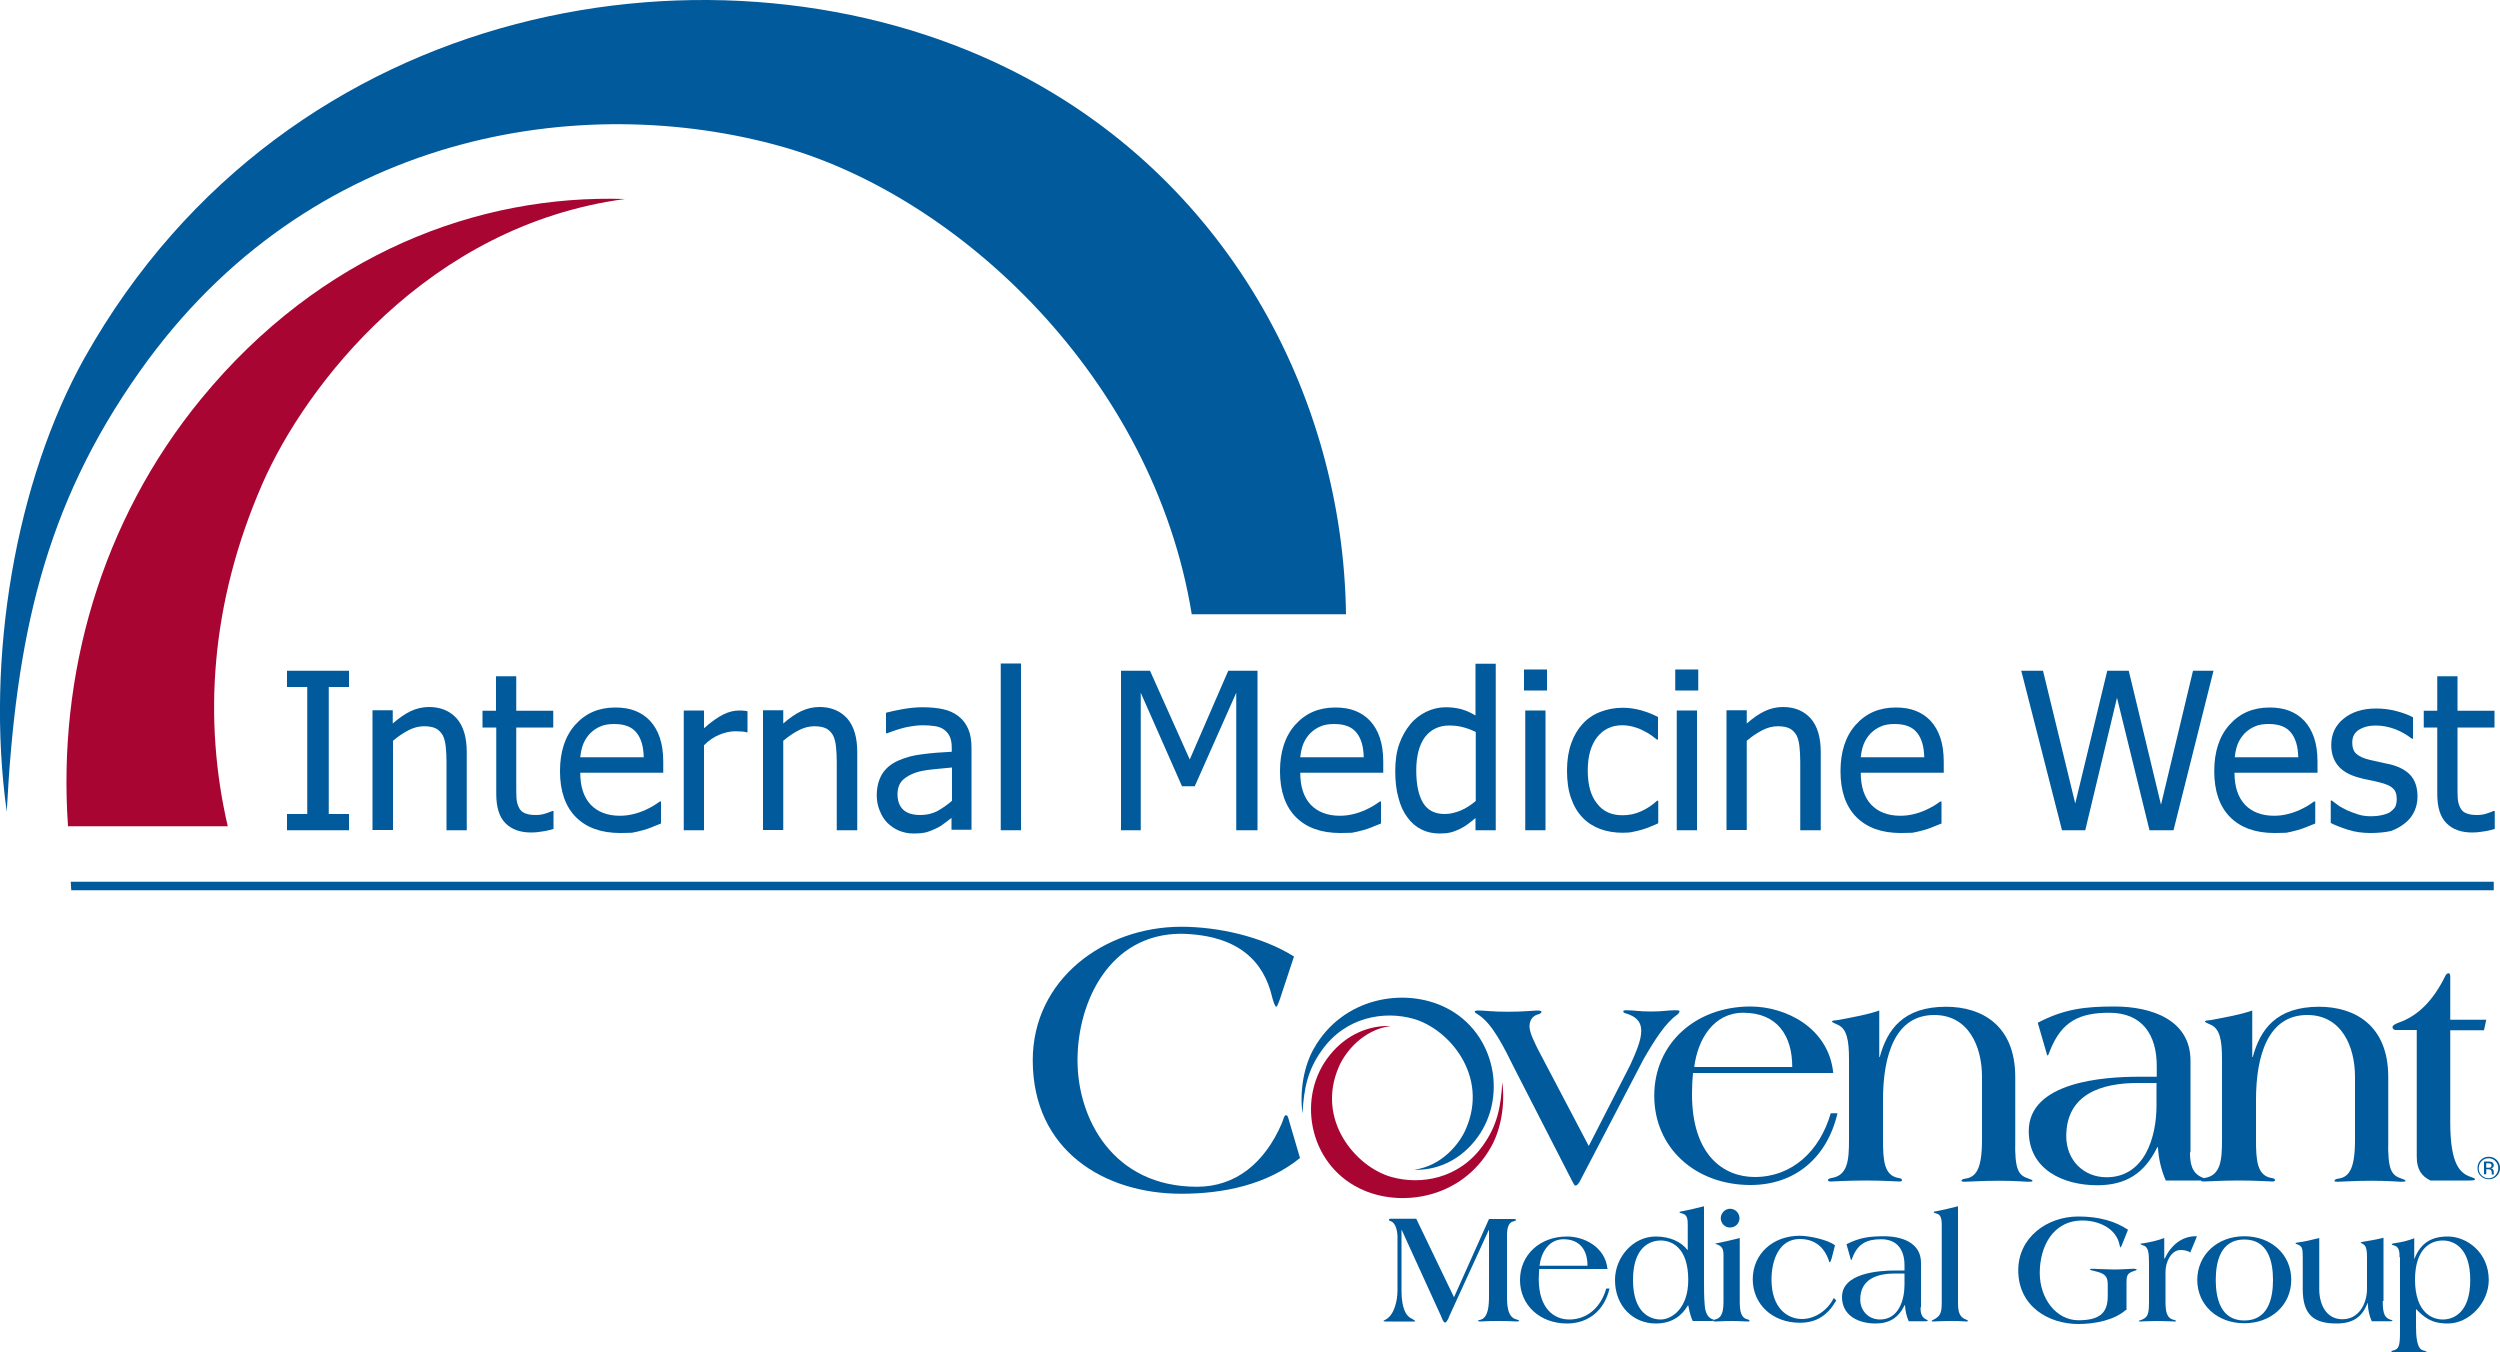 <?xml version="1.0" encoding="utf-8"?>
<!-- Generator: Adobe Illustrator 22.1.0, SVG Export Plug-In . SVG Version: 6.00 Build 0)  -->
<svg version="1.1" id="Layer_1" xmlns="http://www.w3.org/2000/svg" xmlns:xlink="http://www.w3.org/1999/xlink" x="0px" y="0px"
	 viewBox="0 0 1000 541" style="enable-background:new 0 0 1000 541;" xml:space="preserve">
<style type="text/css">
	.st0{fill:#A90533;}
	.st1{fill:#005A9C;}
</style>
<g>
	<path class="st0" d="M105,193.4c17.1-39,65.9-103.2,145-113.8c-58.6-1.9-121.8,21.8-169.5,79.9c-40.3,49.1-57.5,110.7-53.3,171
		h63.9C81.4,288.6,83.8,241.9,105,193.4z"/>
	<polygon class="st1" points="997.5,352.7 28.3,352.7 28.5,356.1 997.5,356.1 	"/>
	<path class="st1" d="M312.6,58.6c71.2,20,148.8,92.8,164.1,187.1h61.7c-1.2-88-48.1-175.2-135-218.2C289.1-29,115.6-2.2,33.9,143
		C6.3,192.3-5.9,263.1,2.7,324.7c3.6-69.5,14.9-122,53.1-176C123.9,52.1,233.3,36.3,312.6,58.6z"/>
	<g>
		<path class="st1" d="M139.6,332.1h-24.8v-6.5h8.1v-50.8h-8.1v-6.5h24.8v6.5h-8.1v50.8h8.1V332.1z"/>
		<path class="st1" d="M186.7,332.1h-8.1v-27.3c0-2.2-0.1-4.2-0.3-6.1c-0.2-1.9-0.6-3.4-1.2-4.6c-0.7-1.2-1.6-2.1-2.7-2.7
			c-1.2-0.6-2.8-0.9-4.8-0.9c-2,0-4.1,0.5-6.2,1.6c-2.1,1.1-4.2,2.5-6.2,4.2v35.7H149v-47.9h8.1v5.3c2.4-2.1,4.8-3.8,7.1-4.9
			c2.3-1.1,4.8-1.7,7.4-1.7c4.7,0,8.4,1.6,11.1,4.6c2.7,3.1,4,7.6,4,13.5V332.1z"/>
		<path class="st1" d="M212.5,333c-4.4,0-7.8-1.2-10.3-3.7c-2.5-2.5-3.7-6.4-3.7-11.8v-26.5H193v-6.7h5.4v-13.8h8.1v13.8h14.8v6.7
			h-14.8v22.8c0,2.4,0,4.3,0.1,5.6c0.1,1.3,0.4,2.5,1,3.7c0.5,1,1.3,1.8,2.4,2.2c1.1,0.5,2.6,0.7,4.4,0.7c1.3,0,2.6-0.2,3.8-0.6
			c1.2-0.4,2.1-0.7,2.7-1h0.5v7.2c-1.5,0.4-3,0.8-4.6,1C215.2,332.9,213.8,333,212.5,333z"/>
		<path class="st1" d="M248.1,333.2c-7.6,0-13.5-2.1-17.8-6.4c-4.2-4.3-6.3-10.4-6.3-18.3c0-7.8,2-14,6.1-18.6
			c4.1-4.6,9.4-6.9,16-6.9c3,0,5.6,0.4,7.9,1.3c2.3,0.9,4.3,2.2,6,4c1.7,1.8,3,4.1,3.9,6.7c0.9,2.6,1.4,5.9,1.4,9.7v4.4h-33.2
			c0,5.6,1.4,9.8,4.2,12.8c2.8,2.9,6.7,4.4,11.6,4.4c1.8,0,3.5-0.2,5.2-0.6c1.7-0.4,3.2-0.9,4.6-1.5c1.5-0.7,2.7-1.3,3.7-1.9
			c1-0.6,1.8-1.2,2.5-1.7h0.5v8.8c-0.9,0.4-2.1,0.8-3.5,1.4c-1.4,0.6-2.7,1-3.8,1.3c-1.6,0.4-3,0.8-4.3,1
			C251.7,333.1,250.1,333.2,248.1,333.2z M257.5,302.8c-0.1-2.2-0.3-4-0.8-5.6c-0.5-1.6-1.1-2.9-2-4c-0.9-1.2-2.1-2.1-3.6-2.7
			c-1.5-0.6-3.3-0.9-5.5-0.9c-2.1,0-4,0.3-5.5,1c-1.5,0.6-2.9,1.6-4.1,2.8c-1.2,1.3-2.1,2.7-2.7,4.2c-0.6,1.5-1,3.3-1.2,5.3H257.5z"
			/>
		<path class="st1" d="M298.9,292.9h-0.4c-0.6-0.2-1.2-0.3-1.9-0.3c-0.7,0-1.5-0.1-2.4-0.1c-2.2,0-4.3,0.5-6.5,1.4s-4.2,2.3-6.1,4.2
			v34h-8.1v-47.9h8.1v7.1c2.9-2.6,5.5-4.4,7.7-5.5c2.2-1.1,4.3-1.6,6.4-1.6c0.8,0,1.5,0,1.9,0.1c0.4,0,0.9,0.1,1.4,0.2V292.9z"/>
		<path class="st1" d="M342.8,332.1h-8.1v-27.3c0-2.2-0.1-4.2-0.3-6.1c-0.2-1.9-0.6-3.4-1.2-4.6c-0.7-1.2-1.6-2.1-2.7-2.7
			c-1.2-0.6-2.8-0.9-4.8-0.9c-2,0-4.1,0.5-6.2,1.6c-2.1,1.1-4.2,2.5-6.2,4.2v35.7h-8.1v-47.9h8.1v5.3c2.4-2.1,4.8-3.8,7.1-4.9
			c2.3-1.1,4.8-1.7,7.4-1.7c4.7,0,8.4,1.6,11.1,4.6c2.7,3.1,4,7.6,4,13.5V332.1z"/>
		<path class="st1" d="M380.8,327c-0.7,0.5-1.5,1.2-2.6,2c-1.1,0.9-2.2,1.6-3.2,2.1c-1.4,0.7-2.8,1.3-4.1,1.7
			c-1.3,0.4-3.2,0.6-5.6,0.6c-2,0-3.8-0.4-5.6-1.1c-1.8-0.7-3.3-1.8-4.7-3.1c-1.3-1.3-2.3-2.9-3.1-4.9c-0.8-1.9-1.2-4-1.2-6.1
			c0-3.3,0.7-6.1,2.1-8.5c1.4-2.3,3.6-4.2,6.6-5.5c2.7-1.2,5.9-2.1,9.5-2.5c3.7-0.5,7.6-0.8,11.8-1V299c0-1.9-0.3-3.4-0.9-4.6
			c-0.6-1.2-1.4-2-2.4-2.7c-1-0.7-2.3-1.1-3.8-1.3c-1.5-0.2-3-0.3-4.6-0.3c-1.9,0-4,0.3-6.6,0.8c-2.5,0.6-5,1.4-7.5,2.4h-0.5v-8.2
			c1.5-0.4,3.6-0.9,6.4-1.4s5.5-0.8,8.2-0.8c3.3,0,6.1,0.3,8.3,0.8c2.3,0.5,4.3,1.4,6.1,2.8c1.7,1.3,3,3,3.9,5.1
			c0.9,2.1,1.3,4.6,1.3,7.6v32.7h-8V327z M380.8,320.3V307c-1.9,0.2-4.3,0.4-7.3,0.7s-5.3,0.7-7.1,1.3c-2.1,0.7-3.9,1.7-5.3,3
			c-1.4,1.4-2.1,3.3-2.1,5.7c0,2.7,0.8,4.8,2.3,6.2c1.5,1.4,3.8,2.1,6.8,2.1c2.5,0,4.8-0.5,6.9-1.6
			C377.1,323.2,379,321.9,380.8,320.3z"/>
		<path class="st1" d="M408.4,332.1h-8.1v-66.7h8.1V332.1z"/>
		<path class="st1" d="M503,332.1h-8.5v-55l-16.6,37.4h-5.1l-16.5-37.4v55h-7.9v-63.8h11.6l15.9,35.5l15.4-35.5H503V332.1z"/>
		<path class="st1" d="M536.1,333.2c-7.6,0-13.5-2.1-17.8-6.4c-4.2-4.3-6.3-10.4-6.3-18.3c0-7.8,2-14,6.1-18.6
			c4.1-4.6,9.4-6.9,16-6.9c3,0,5.6,0.4,7.9,1.3s4.3,2.2,6,4c1.7,1.8,3,4.1,3.9,6.7c0.9,2.6,1.4,5.9,1.4,9.7v4.4h-33.2
			c0,5.6,1.4,9.8,4.2,12.8c2.8,2.9,6.7,4.4,11.6,4.4c1.8,0,3.5-0.2,5.2-0.6c1.7-0.4,3.2-0.9,4.6-1.5c1.5-0.7,2.7-1.3,3.7-1.9
			c1-0.6,1.8-1.2,2.5-1.7h0.5v8.8c-0.9,0.4-2.1,0.8-3.5,1.4c-1.4,0.6-2.7,1-3.8,1.3c-1.6,0.4-3,0.8-4.3,1
			C539.6,333.1,538,333.2,536.1,333.2z M545.5,302.8c-0.1-2.2-0.3-4-0.8-5.6c-0.5-1.6-1.1-2.9-2-4c-0.9-1.2-2.1-2.1-3.6-2.7
			c-1.5-0.6-3.3-0.9-5.5-0.9c-2.1,0-4,0.3-5.5,1c-1.5,0.6-2.9,1.6-4.1,2.8c-1.2,1.3-2.1,2.7-2.7,4.2c-0.6,1.5-1,3.3-1.2,5.3H545.5z"
			/>
		<path class="st1" d="M598.3,332.1h-8.1v-4.9c-1.3,1.1-2.3,1.9-3.3,2.6c-0.9,0.7-2,1.3-3.2,1.9c-1.1,0.5-2.3,1-3.6,1.3
			c-1.2,0.3-2.7,0.4-4.3,0.4c-2.6,0-5-0.5-7.2-1.6c-2.2-1.1-4.1-2.7-5.6-4.8c-1.6-2.1-2.8-4.7-3.6-7.8c-0.9-3.1-1.3-6.7-1.3-10.7
			c0-4.2,0.5-7.8,1.6-10.9c1.1-3.1,2.6-5.7,4.5-8c1.7-2.1,3.9-3.7,6.3-4.9c2.5-1.2,5.1-1.8,7.8-1.8c2.4,0,4.5,0.3,6.3,0.8
			c1.8,0.5,3.6,1.3,5.6,2.5v-20.7h8.1V332.1z M590.3,320.4v-27.6c-2-1-3.8-1.6-5.4-2c-1.6-0.4-3.3-0.6-5.2-0.6
			c-4.1,0-7.4,1.6-9.7,4.6c-2.3,3.1-3.5,7.6-3.5,13.4c0,5.6,0.9,9.9,2.7,12.9c1.8,3,4.7,4.5,8.7,4.5c2.1,0,4.2-0.5,6.4-1.4
			C586.4,323.3,588.4,322,590.3,320.4z"/>
		<path class="st1" d="M618.8,276.2h-9.2v-8.4h9.2V276.2z M618.2,332.1h-8.1v-47.9h8.1V332.1z"/>
		<path class="st1" d="M649.1,333.1c-3.3,0-6.3-0.5-9-1.5c-2.7-1-5.1-2.5-7.1-4.6c-2-2.1-3.5-4.6-4.6-7.8c-1.1-3.1-1.6-6.8-1.6-11
			c0-4.2,0.6-7.8,1.7-10.9c1.1-3.1,2.6-5.6,4.5-7.7c1.9-2.1,4.2-3.7,7-4.8c2.8-1.1,5.8-1.7,9.1-1.7c2.6,0,5.2,0.4,7.6,1.1
			c2.4,0.7,4.6,1.6,6.5,2.6v9h-0.5c-0.6-0.5-1.3-1-2.2-1.7c-0.9-0.6-2-1.3-3.3-1.9c-1.1-0.6-2.4-1.1-3.9-1.5c-1.5-0.4-3-0.6-4.4-0.6
			c-4.2,0-7.5,1.6-10,4.7c-2.5,3.2-3.8,7.6-3.8,13.4c0,5.7,1.2,10.1,3.7,13.2c2.4,3.2,5.8,4.7,10.2,4.7c2.6,0,5.1-0.5,7.5-1.6
			c2.4-1.1,4.5-2.5,6.3-4.2h0.5v9c-0.8,0.4-1.8,0.8-3,1.3c-1.2,0.5-2.3,0.9-3.3,1.2c-1.4,0.4-2.6,0.7-3.7,0.9
			C652.2,333,650.8,333.1,649.1,333.1z"/>
		<path class="st1" d="M679.3,276.2h-9.2v-8.4h9.2V276.2z M678.8,332.1h-8.1v-47.9h8.1V332.1z"/>
		<path class="st1" d="M728.2,332.1h-8.1v-27.3c0-2.2-0.1-4.2-0.3-6.1c-0.2-1.9-0.6-3.4-1.2-4.6c-0.7-1.2-1.6-2.1-2.7-2.7
			c-1.2-0.6-2.8-0.9-4.8-0.9c-2,0-4.1,0.5-6.2,1.6c-2.1,1.1-4.2,2.5-6.2,4.2v35.7h-8.1v-47.9h8.1v5.3c2.4-2.1,4.8-3.8,7.1-4.9
			c2.3-1.1,4.8-1.7,7.4-1.7c4.7,0,8.4,1.6,11.1,4.6c2.7,3.1,4,7.6,4,13.5V332.1z"/>
		<path class="st1" d="M760.3,333.2c-7.6,0-13.5-2.1-17.8-6.4c-4.2-4.3-6.3-10.4-6.3-18.3c0-7.8,2-14,6.1-18.6
			c4.1-4.6,9.4-6.9,16-6.9c3,0,5.6,0.4,7.9,1.3s4.3,2.2,6,4c1.7,1.8,3,4.1,3.9,6.7c0.9,2.6,1.4,5.9,1.4,9.7v4.4h-33.2
			c0,5.6,1.4,9.8,4.2,12.8c2.8,2.9,6.7,4.4,11.6,4.4c1.8,0,3.5-0.2,5.2-0.6c1.7-0.4,3.2-0.9,4.6-1.5c1.5-0.7,2.7-1.3,3.7-1.9
			c1-0.6,1.8-1.2,2.5-1.7h0.5v8.8c-0.9,0.4-2.1,0.8-3.5,1.4c-1.4,0.6-2.7,1-3.8,1.3c-1.6,0.4-3,0.8-4.3,1
			C763.9,333.1,762.3,333.2,760.3,333.2z M769.7,302.8c-0.1-2.2-0.3-4-0.8-5.6c-0.5-1.6-1.1-2.9-2-4c-0.9-1.2-2.1-2.1-3.6-2.7
			c-1.5-0.6-3.3-0.9-5.5-0.9c-2.1,0-4,0.3-5.5,1c-1.5,0.6-2.9,1.6-4.1,2.8c-1.2,1.3-2.1,2.7-2.7,4.2c-0.6,1.5-1,3.3-1.2,5.3H769.7z"
			/>
		<path class="st1" d="M885.4,268.3l-16,63.8h-9.6l-13-53l-12.7,53h-9.3l-16.3-63.8h8.7l12.9,53.1l12.8-53.1h8.6l12.9,53.6
			l12.8-53.6H885.4z"/>
		<path class="st1" d="M909.8,333.2c-7.6,0-13.5-2.1-17.8-6.4c-4.2-4.3-6.3-10.4-6.3-18.3c0-7.8,2-14,6.1-18.6
			c4.1-4.6,9.4-6.9,16-6.9c3,0,5.6,0.4,7.9,1.3s4.3,2.2,6,4c1.7,1.8,3,4.1,3.9,6.7c0.9,2.6,1.4,5.9,1.4,9.7v4.4h-33.2
			c0,5.6,1.4,9.8,4.2,12.8c2.8,2.9,6.7,4.4,11.6,4.4c1.8,0,3.5-0.2,5.2-0.6c1.7-0.4,3.2-0.9,4.6-1.5c1.5-0.7,2.7-1.3,3.7-1.9
			c1-0.6,1.8-1.2,2.5-1.7h0.5v8.8c-0.9,0.4-2.1,0.8-3.5,1.4c-1.4,0.6-2.7,1-3.8,1.3c-1.6,0.4-3,0.8-4.3,1
			C913.4,333.1,911.8,333.2,909.8,333.2z M919.3,302.8c-0.1-2.2-0.3-4-0.8-5.6c-0.5-1.6-1.1-2.9-2-4c-0.9-1.2-2.1-2.1-3.6-2.7
			c-1.5-0.6-3.3-0.9-5.5-0.9c-2.1,0-4,0.3-5.5,1c-1.5,0.6-2.9,1.6-4.1,2.8c-1.2,1.3-2.1,2.7-2.7,4.2c-0.6,1.5-1,3.3-1.2,5.3H919.3z"
			/>
		<path class="st1" d="M948.2,333.2c-3.2,0-6.2-0.4-9-1.3c-2.8-0.9-5.1-1.8-6.9-2.7v-9h0.4c0.7,0.5,1.5,1.1,2.4,1.8
			c0.9,0.7,2.2,1.3,3.7,2.1c1.4,0.6,2.9,1.2,4.5,1.7c1.6,0.5,3.3,0.7,5.1,0.7c1.3,0,2.7-0.1,4.1-0.4c1.5-0.3,2.5-0.7,3.3-1.1
			c1-0.7,1.7-1.4,2.2-2.1c0.4-0.7,0.7-1.9,0.7-3.3c0-1.9-0.5-3.4-1.6-4.3c-1-1-2.9-1.8-5.5-2.4c-1-0.3-2.4-0.6-4-0.9
			s-3.2-0.7-4.6-1.1c-3.7-1.1-6.3-2.7-8-4.9c-1.7-2.2-2.5-4.9-2.5-8c0-4.3,1.6-7.8,4.9-10.5c3.3-2.7,7.6-4.1,13-4.1
			c2.7,0,5.3,0.3,8,1c2.7,0.7,4.9,1.5,6.8,2.5v8.6h-0.4c-2.1-1.6-4.3-2.9-6.9-3.9c-2.5-0.9-5.1-1.4-7.6-1.4c-2.7,0-4.9,0.6-6.7,1.7
			c-1.8,1.1-2.7,2.8-2.7,5.1c0,2,0.5,3.5,1.6,4.5c1.1,1,2.8,1.8,5.2,2.4c1.2,0.3,2.5,0.6,4,0.9c1.5,0.3,3,0.7,4.6,1
			c3.5,0.9,6.2,2.4,8,4.4c1.8,2.1,2.7,4.9,2.7,8.4c0,2.1-0.4,4-1.2,5.8c-0.8,1.8-2,3.4-3.6,4.7c-1.7,1.4-3.6,2.5-5.8,3.3
			C954.1,332.9,951.4,333.2,948.2,333.2z"/>
		<path class="st1" d="M988.9,333c-4.4,0-7.8-1.2-10.3-3.7c-2.5-2.5-3.7-6.4-3.7-11.8v-26.5h-5.4v-6.7h5.4v-13.8h8.1v13.8h14.8v6.7
			H983v22.8c0,2.4,0,4.3,0.1,5.6c0.1,1.3,0.4,2.5,1,3.7c0.5,1,1.3,1.8,2.4,2.2c1.1,0.5,2.6,0.7,4.4,0.7c1.3,0,2.6-0.2,3.8-0.6
			c1.2-0.4,2.1-0.7,2.7-1h0.5v7.2c-1.5,0.4-3,0.8-4.6,1C991.6,332.9,990.2,333,988.9,333z"/>
	</g>
	<g>
		<path class="st1" d="M520,463.2c-13.2,10.7-30.6,14.3-47.5,14.3c-30.8,0-59.4-17.3-59.4-53.4c0-32.4,28.6-53.4,59.4-53.4
			c14.5,0,32.2,3.8,45.1,11.9l-4.9,14.8c-0.6,1.9-1.7,5.3-2.2,5.3s-1.3-2.4-1.7-4.1c-3.3-13.7-13-24.6-36.3-25.1
			c-28.6,0-41.5,27.1-41.5,50.6c0,23.4,14.2,50.6,47.8,50.6c15.4,0,27-9.4,33.9-25.3c0.8-1.9,0.9-3.3,1.7-3.3c0.6,0,0.8,0.5,1.4,2.8
			L520,463.2z"/>
		<path class="st1" d="M635.5,458.4l16.6-32.4c2.3-5.1,4.4-9.9,4.4-13.6c0-4.4-2.9-6-6-7c-0.6-0.1-1.2-0.4-1.2-0.8s0.5-0.5,1.3-0.5
			c3.4,0,4.5,0.5,9.9,0.5c5.1,0,6.2-0.5,9.6-0.5c0.9,0,1.7,0,1.7,0.4c0,0.5-0.4,1-1.2,1.6c-4.3,3-8.8,9.9-13.3,17.8l-25.3,48.5
			c-0.4,0.8-1.2,1.8-1.6,1.8h-0.3c-0.4,0-0.5-0.6-1.3-1.9l-22.7-44.3c-4.9-9.9-9.1-18.3-14.6-22c-1-0.7-1.6-0.9-1.6-1.3
			c0-0.5,0.8-0.5,1.7-0.5c2.1,0,5.3,0.5,11.6,0.5c6,0,10.7-0.5,11.7-0.5c0.6,0,1.7,0.1,1.7,0.5s-0.5,0.8-1.2,1
			c-2.1,0.5-3.6,2.1-3.6,4.9c0,2.6,2.1,6.4,3.2,8.8L635.5,458.4z"/>
		<path class="st1" d="M677.2,429.3c-0.3,3-0.4,5.7-0.4,8.4c0,24.2,12.5,33.1,25.1,33.1c14.9,0,26-10.3,30.4-25.5h2.7
			c-4.2,17.9-17.1,28.7-34.8,28.7c-22.1,0-38.5-14.9-38.5-35.7c0-20.8,16.4-35.7,38.5-35.7c14.2,0,31.3,8.6,33.1,26.6H677.2z
			 M716.9,426.8c0-12.7-6.1-21.7-19.6-21.7c-11.8,0-18.2,10.5-19.6,21.7H716.9z"/>
		<path class="st1" d="M751.6,422.8h0.3c3-11,9.4-20.1,26.5-20.1c14.3,0,27.7,7.4,27.7,28.1v25.1c-0.3,12.3,1.4,14.2,5.2,15.5
			c0.9,0.3,1.7,0.6,1.7,0.9c0,0.4-0.6,0.4-1.9,0.4c-1.2,0-4.5-0.4-11.7-0.4c-7,0-11.7,0.4-13.4,0.4c-0.8,0-1.4,0-1.4-0.4
			c0-0.3,0.3-0.6,1.2-0.8c4.7-0.5,7-4,7-15.6v-25.2c0-12-5.3-24.7-19.1-24.7c-15.5,0-20.5,15.8-20.5,34v15.9
			c0,8.2,0.4,14.3,6.2,15.3c0.9,0.1,1.4,0.4,1.4,0.8c0,0.5-0.4,0.6-1.2,0.6c-0.9,0-6.2-0.4-13.3-0.4c-7,0-13,0.4-13.9,0.4
			c-0.8,0-1.2-0.1-1.2-0.6c0-0.4,0.5-0.6,1.4-0.8c6.5-1,7-7.1,7-15.3v-32.2c0-7.8-0.9-12.2-4.5-13.8c-1.4-0.6-2.3-1-2.3-1.3
			c0-0.4,0.9-0.4,2.5-0.6c6.2-1.2,11.6-2.1,16.4-3.8V422.8z"/>
		<path class="st1" d="M876,460.9c0,4.3,0.6,8.2,4.7,10c0.8,0.4,1.3,0.4,1.3,0.8c0,0.4-0.8,0.5-1.7,0.5h-14
			c-1.8-4.2-2.9-8.7-3.1-13.3h-0.3c-5.1,10.5-12.6,15.2-24,15.2c-13.5,0-27.4-6.2-27.4-21.7c0-19.7,30.1-21.7,43.8-21.7h7.4v-4.3
			c0-12.5-5.8-21.3-19-21.3c-12,0-19,3.5-23.6,14.9c-0.5,1.2-0.8,2.2-1,2.2c-0.3,0-0.4-0.6-0.6-1.4l-3.4-11.7
			c10.7-5.6,19.1-6.5,30.7-6.5c14.8,0,30.4,5.3,30.4,21.7V460.9z M862.6,433.2H855c-14,0-28.5,4.2-28.5,21.3
			c0,9.5,6.9,16.4,16.1,16.4c15.3,0,20-16.1,20-28.6V433.2z"/>
		<path class="st1" d="M900.8,422.8h0.3c3-11,9.4-20.1,26.5-20.1c14.3,0,27.7,7.4,27.7,28.1v25.1c-0.3,12.3,1.4,14.2,5.2,15.5
			c0.9,0.3,1.7,0.6,1.7,0.9c0,0.4-0.6,0.4-1.9,0.4c-1.2,0-4.5-0.4-11.7-0.4c-7,0-11.7,0.4-13.4,0.4c-0.8,0-1.4,0-1.4-0.4
			c0-0.3,0.3-0.6,1.2-0.8c4.7-0.5,7-4,7-15.6v-25.2c0-12-5.3-24.7-19.1-24.7c-15.5,0-20.5,15.8-20.5,34v15.9
			c0,8.2,0.4,14.3,6.2,15.3c0.9,0.1,1.4,0.4,1.4,0.8c0,0.5-0.4,0.6-1.2,0.6c-0.9,0-6.2-0.4-13.3-0.4s-13,0.4-13.9,0.4
			c-0.8,0-1.2-0.1-1.2-0.6c0-0.4,0.5-0.6,1.4-0.8c6.5-1,7-7.1,7-15.3v-32.2c0-7.8-0.9-12.2-4.5-13.8c-1.4-0.6-2.3-1-2.3-1.3
			c0-0.4,0.9-0.4,2.5-0.6c6.2-1.2,11.6-2.1,16.4-3.8V422.8z"/>
		<path class="st1" d="M958.3,412c-0.8,0-1.3-0.5-1.3-1.2c0-0.6,1-1.2,2.6-1.8c7.4-2.6,13.6-8.6,18.4-18.4c0.4-0.9,0.9-1.3,1.4-1.3
			c0.7,0,0.7,0.9,0.7,1.8v16.8h14.4l-0.9,4.2h-13.5v36.9c0,17.3,4.2,20.4,8.3,21.8c1,0.4,1.6,0.5,1.6,0.9c0,0.4-0.9,0.5-2.1,0.5
			h-15.7c-3.6-1.7-5.5-4.5-5.5-9.5V412H958.3z"/>
		<path class="st0" d="M600.9,432.9c-0.5,9.9-2.1,17.4-7.6,25.1c-9.7,13.8-25.3,16-36.7,12.8c-14.3-4-30.4-22.9-21-44.2
			c2.4-5.6,9.4-14.7,20.7-16.2c-8.4-0.3-17.4,3.1-24.2,11.4c-13.7,16.7-8.7,43.5,11.6,53.5c16.3,8.1,41.1,4.2,52.7-16.5
			C600.4,451.8,602.1,441.7,600.9,432.9z"/>
		<path class="st1" d="M521,445.4c0.5-9.9,2.1-17.4,7.6-25.1c9.7-13.8,25.3-16,36.7-12.8c14.3,4,30.4,22.9,21,44.2
			c-2.4,5.6-9.4,14.7-20.7,16.2c8.4,0.3,17.4-3.1,24.2-11.4c13.7-16.7,8.7-43.5-11.6-53.5c-16.3-8.1-41.1-4.2-52.7,16.5
			C521.5,426.5,519.8,436.6,521,445.4z"/>
		<g>
			<path class="st1" d="M581.6,518.9l14-31.3h9.9c0.8,0,0.9,0.2,0.9,0.4c0,0.2-0.4,0.4-0.9,0.5c-2.1,0.4-2.7,2.7-2.7,5.6v24.1
				c0,3.7,0.1,8.8,3.9,9.6c0.5,0.1,1,0.4,1,0.5c0,0.2-0.5,0.3-1,0.3c-0.3,0-2-0.2-7.5-0.2c-4.9,0-6.6,0.2-7.2,0.2
				c-0.4,0-0.8-0.1-0.8-0.3c0-0.1,0.4-0.3,1-0.4c3.2-0.9,3.4-5.9,3.4-9.6v-26.3h-0.1l-15.8,34.5c-0.1,0.4-1,2.5-1.6,2.5h-0.1
				c-0.7,0-1.3-1.9-1.6-2.6l-15.7-34.4h-0.1v24c0,4.4,0.6,10,4.2,11.5c0.8,0.5,1.3,0.8,1.3,1c0,0.1-0.3,0.1-0.8,0.1h-11
				c-0.5,0-0.9-0.1-0.9-0.2c0-0.2,0.4-0.3,0.9-0.6c3.5-1.9,4.7-7.7,4.7-11.7V495c0-2.3-0.6-6.1-3-6.6c-0.3-0.1-0.4-0.4-0.4-0.6
				c0-0.1,0.2-0.3,0.4-0.3h10.5L581.6,518.9z"/>
			<path class="st1" d="M615.7,507.5c-0.1,1.5-0.2,2.8-0.2,4.1c0,11.8,6.1,16.2,12.2,16.2c7.3,0,12.7-5,14.8-12.4h1.3
				c-2,8.7-8.4,14-17,14c-10.8,0-18.8-7.3-18.8-17.4c0-10.1,8-17.4,18.8-17.4c6.9,0,15.3,4.2,16.2,13H615.7z M635,506.3
				c0-6.2-3-10.6-9.6-10.6c-5.8,0-8.9,5.1-9.6,10.6H635z"/>
			<path class="st1" d="M681.6,511.9c0,3.5,0,7,0.3,10.4c0.2,2.5,1.1,4.9,3.4,5.5c0.3,0.1,0.4,0.2,0.4,0.3c0,0.2-0.3,0.3-1.1,0.3
				h-7.5c-1.1-2.3-1.5-4.8-1.8-6.3h-0.1c-2.5,4.3-6.5,7.3-12.9,7.3c-8.9,0-16.3-6.8-16.3-17.4c0-9,7.1-17.4,16.3-17.4
				c5.5,0,10.1,2,12.7,5.4h0.1v-9.8c0-2.3,0-4.4-2.5-4.9c-0.4-0.1-0.8-0.2-0.8-0.4c0-0.3,0.7-0.3,1.1-0.4c3-0.6,5.6-1.2,8.7-2V511.9
				z M664.3,527.8c4.1,0,11-4.1,11-15.8c0-13.3-6.9-15.8-11-15.8c-4.2,0-11.1,2.5-11.1,15.8C653.2,525.2,660.1,527.8,664.3,527.8z"
				/>
			<path class="st1" d="M689.4,502c0-3.2-1.2-3.5-2.2-4.1c-0.4-0.2-1.1-0.2-1.1-0.4c0-0.1,0.7-0.2,1.1-0.3c3-0.6,5.6-1.2,8.7-2v25.2
				c0,4,0.4,6.8,3.3,7.4c0.4,0.1,0.6,0.2,0.6,0.6c0,0.2-0.3,0.2-0.9,0.2c-0.6,0-2.9-0.2-6.3-0.2s-5.7,0.2-6.3,0.2
				c-0.6,0-0.9,0-0.9-0.2c0-0.4,0.3-0.5,0.6-0.6c2.9-0.6,3.4-3.4,3.4-7.4V502z M688.3,487.3c0-2,1.7-3.8,3.7-3.8
				c2.2,0,3.8,1.8,3.8,3.8c0,2-1.6,3.7-3.8,3.7C690.1,491.1,688.3,489.4,688.3,487.3z"/>
			<path class="st1" d="M732.7,503.2c-0.3,1-0.6,1.7-0.8,1.7c-0.2,0-0.3-0.4-0.4-0.8c-1.6-4.6-5-8.5-11.6-8.5
				c-8.3,0-11.3,8.5-11.3,16.2c0,11.5,6.4,15.8,12.2,15.8c5.4,0,10.4-3.7,12.7-8.4l1,1c-3.4,5.8-7.7,8.9-14.6,8.9
				c-10.8,0-18.8-7.3-18.8-17.4c0-10.1,8-17.4,18.8-17.4c3.6,0,11,1.5,14.1,3.8L732.7,503.2z"/>
			<path class="st1" d="M768.2,522.9c0,2.1,0.3,4,2.3,4.9c0.4,0.2,0.6,0.2,0.6,0.4c0,0.2-0.4,0.3-0.8,0.3h-6.8
				c-0.9-2-1.4-4.2-1.5-6.5h-0.1c-2.5,5.1-6.1,7.4-11.7,7.4c-6.6,0-13.4-3-13.4-10.6c0-9.6,14.7-10.6,21.4-10.6h3.6v-2.1
				c0-6.1-2.9-10.4-9.3-10.4c-5.8,0-9.3,1.7-11.5,7.3c-0.3,0.6-0.4,1.1-0.5,1.1c-0.1,0-0.2-0.3-0.3-0.7l-1.6-5.7
				c5.2-2.7,9.3-3.2,15-3.2c7.2,0,14.8,2.6,14.8,10.6V522.9z M761.7,509.4h-3.7c-6.8,0-13.9,2-13.9,10.4c0,4.6,3.4,8,7.9,8
				c7.5,0,9.8-7.9,9.8-13.9V509.4z"/>
			<path class="st1" d="M783.2,520.4c0,4,0.2,6.4,3.6,7.6c0.3,0.1,0.4,0.3,0.4,0.4c0,0.1-0.3,0.2-0.6,0.2c-0.3,0-2-0.2-6.7-0.2
				c-3.4,0-6.1,0.2-6.6,0.2c-0.4,0-0.6,0-0.6-0.2c0-0.1,0.1-0.3,0.4-0.4c3.5-1.5,3.6-3.6,3.6-7.6v-30.3c0-3.1-0.6-4.4-2.2-4.7
				c-0.4-0.1-1-0.3-1-0.5c0-0.3,0.5-0.4,1-0.4c3-0.6,5.6-1.2,8.7-2V520.4z"/>
			<path class="st1" d="M850.3,524c-4.4,3.9-11.9,5.6-19,5.6c-11.8,0-24-7-24-21.5c0-13.1,11.5-21.5,24-21.5
				c8.4,0,14.8,1.9,19.9,5.3l-2.2,5.5c-0.2,0.4-0.6,1.6-0.8,1.6c-0.1,0-0.3-0.7-0.4-1.1c-1.3-6.5-8.2-9.7-14.8-9.7
				c-11.9,0-17.1,10.5-17.1,21c0,10.1,6.5,18.9,15.5,18.9c8.7,0,11.7-3.1,11.7-9.7v-4.7c0-3.9-2.1-4.5-5.4-5.3
				c-1.1-0.3-1.7-0.4-1.7-0.6c0-0.2,0.3-0.3,0.9-0.3c0.6,0,6.1,0.3,8.8,0.3c2.5,0,6.8-0.3,7.7-0.3c0.8,0,1.3,0.2,1.3,0.4
				c0,0.1-0.5,0.3-1.1,0.5c-3,0.9-3,2.2-3,5.1V524z"/>
			<path class="st1" d="M865.8,503.4h0.1c2.5-5.3,6.9-9.1,12.9-8.9l-2.7,6.5c-1.1-0.8-2.6-1-3.9-1c-3.6,0-6,4.6-6,8.7v11.7
				c0,4,0.3,7,3.6,7.6c0.4,0.1,0.6,0.3,0.6,0.4c0,0.2-0.2,0.2-0.5,0.2c-0.4,0-3.5-0.2-7-0.2c-3.4,0-6.4,0.2-6.8,0.2
				c-0.3,0-0.6-0.1-0.6-0.2c0-0.1,0.3-0.3,0.7-0.3c3-1.1,3.4-2.3,3.4-7.7v-15.1c0-4.4-0.3-6.7-2.5-7.2c-0.6-0.2-0.9-0.4-0.9-0.5
				c0.1-0.3,0.9-0.2,1.3-0.3c2.9-0.5,5.6-1.1,8.2-2.1V503.4z"/>
			<path class="st1" d="M897.7,494.5c10.8,0,18.8,7.3,18.8,17.4c0,10.1-8,17.4-18.8,17.4c-10.8,0-18.8-7.3-18.8-17.4
				C879,501.8,887,494.5,897.7,494.5z M897.7,528.2c9.5,0,11.5-8.7,11.5-16.2c0-7.5-2-16.2-11.5-16.2c-9.4,0-11.4,8.7-11.4,16.2
				C886.3,519.4,888.3,528.2,897.7,528.2z"/>
			<path class="st1" d="M953.1,520.4c0,5.3,0.8,6.9,3.5,7.6c0.3,0.1,0.4,0.1,0.4,0.2c0,0.2-0.4,0.3-0.8,0.3h-7.5
				c-0.9-2.1-1.5-4.3-1.6-7.3h-0.1c-2.1,5.6-5.8,8.2-12.4,8.2c-9.1,0-13.5-3.5-13.5-13.7v-12.8c0-3.7-0.3-4.4-2-5.1
				c-0.5-0.1-0.9-0.3-0.9-0.5c0-0.2,0.4-0.2,0.9-0.3c2.9-0.4,5.5-1,8.6-1.8v20.5c0,5.8,2.6,12,9.3,12c6.6,0,9.8-6.3,9.8-12.2v-12.7
				c0-3.9-0.7-4.7-1.8-5.3c-0.6-0.3-0.8-0.4-0.8-0.4c0-0.2,0.7-0.3,1-0.4c2.5-0.4,5-0.8,8.2-1.6V520.4z"/>
			<path class="st1" d="M959.8,502.9c0.1-2.7-0.4-4.2-2.1-4.7c-0.4-0.1-1-0.3-1-0.4c0-0.4,0.5-0.4,1-0.5c3-0.4,5.7-1.1,8-2v8.2h0.1
				c2.5-6.5,7-8.9,13.3-8.9c7.7,0,16.4,6.4,16.4,17.4c0,9-7.7,17.4-16.4,17.4c-6.8,0-9.5-2.6-12.7-5.8v6.7c0,4.1,0.3,9.1,2.7,9.8
				c0.6,0.2,1.5,0.4,1.5,0.6v0.1c0,0.1-0.4,0.1-1.1,0.1c-0.8,0-3-0.1-6.2-0.1c-1.3,0-2.4,0.1-5.1,0.1c-1.3,0-1.6-0.1-1.6-0.2v-0.1
				c0-0.3,0.2-0.3,0.7-0.4c2.3-0.6,2.7-1.9,2.7-7.6V502.9z M977.1,527.8c4.1,0,11-2.5,11-15.8c0-13.3-6.9-15.8-11-15.8
				c-4.2,0-11.1,2.5-11.1,15.8C966.1,525.2,973,527.8,977.1,527.8z"/>
		</g>
		<path class="st1" d="M998.2,464.5c0.8,0.8,1.1,1.7,1.1,2.8c0,1.1-0.4,2-1.1,2.8c-0.8,0.8-1.7,1.2-2.8,1.2c-1.1,0-2-0.4-2.8-1.2
			c-0.8-0.8-1.1-1.7-1.1-2.8c0-1.1,0.4-2,1.1-2.8c0.8-0.8,1.7-1.2,2.8-1.2C996.5,463.3,997.5,463.7,998.2,464.5z M998.7,464
			c-0.9-0.9-2-1.3-3.2-1.3c-1.3,0-2.3,0.4-3.2,1.3c-0.9,0.9-1.3,2-1.3,3.2c0,1.3,0.4,2.3,1.3,3.2c0.9,0.9,2,1.3,3.2,1.3
			c1.3,0,2.3-0.4,3.2-1.3s1.3-2,1.3-3.2C1000,466,999.6,464.9,998.7,464z M996.1,467c-0.2,0.1-0.5,0.1-0.8,0.1h-0.8v-1.8h0.7
			c0.5,0,0.8,0.1,1.1,0.2c0.2,0.1,0.3,0.4,0.3,0.7C996.6,466.6,996.5,466.9,996.1,467z M993.6,469.7h0.9v-2h0.7c0.5,0,0.8,0.1,1,0.2
			c0.3,0.2,0.5,0.6,0.5,1.1v0.4l0,0.2c0,0,0,0,0,0.1c0,0,0,0,0,0.1h0.8l0-0.1c0,0,0-0.1,0-0.3c0-0.1,0-0.3,0-0.4v-0.4
			c0-0.3-0.1-0.5-0.3-0.8c-0.2-0.3-0.5-0.4-0.9-0.5c0.3,0,0.6-0.1,0.7-0.2c0.3-0.2,0.5-0.5,0.5-1c0-0.6-0.3-1-0.8-1.3
			c-0.3-0.1-0.7-0.2-1.4-0.2h-1.7V469.7z"/>
	</g>
</g>
</svg>
